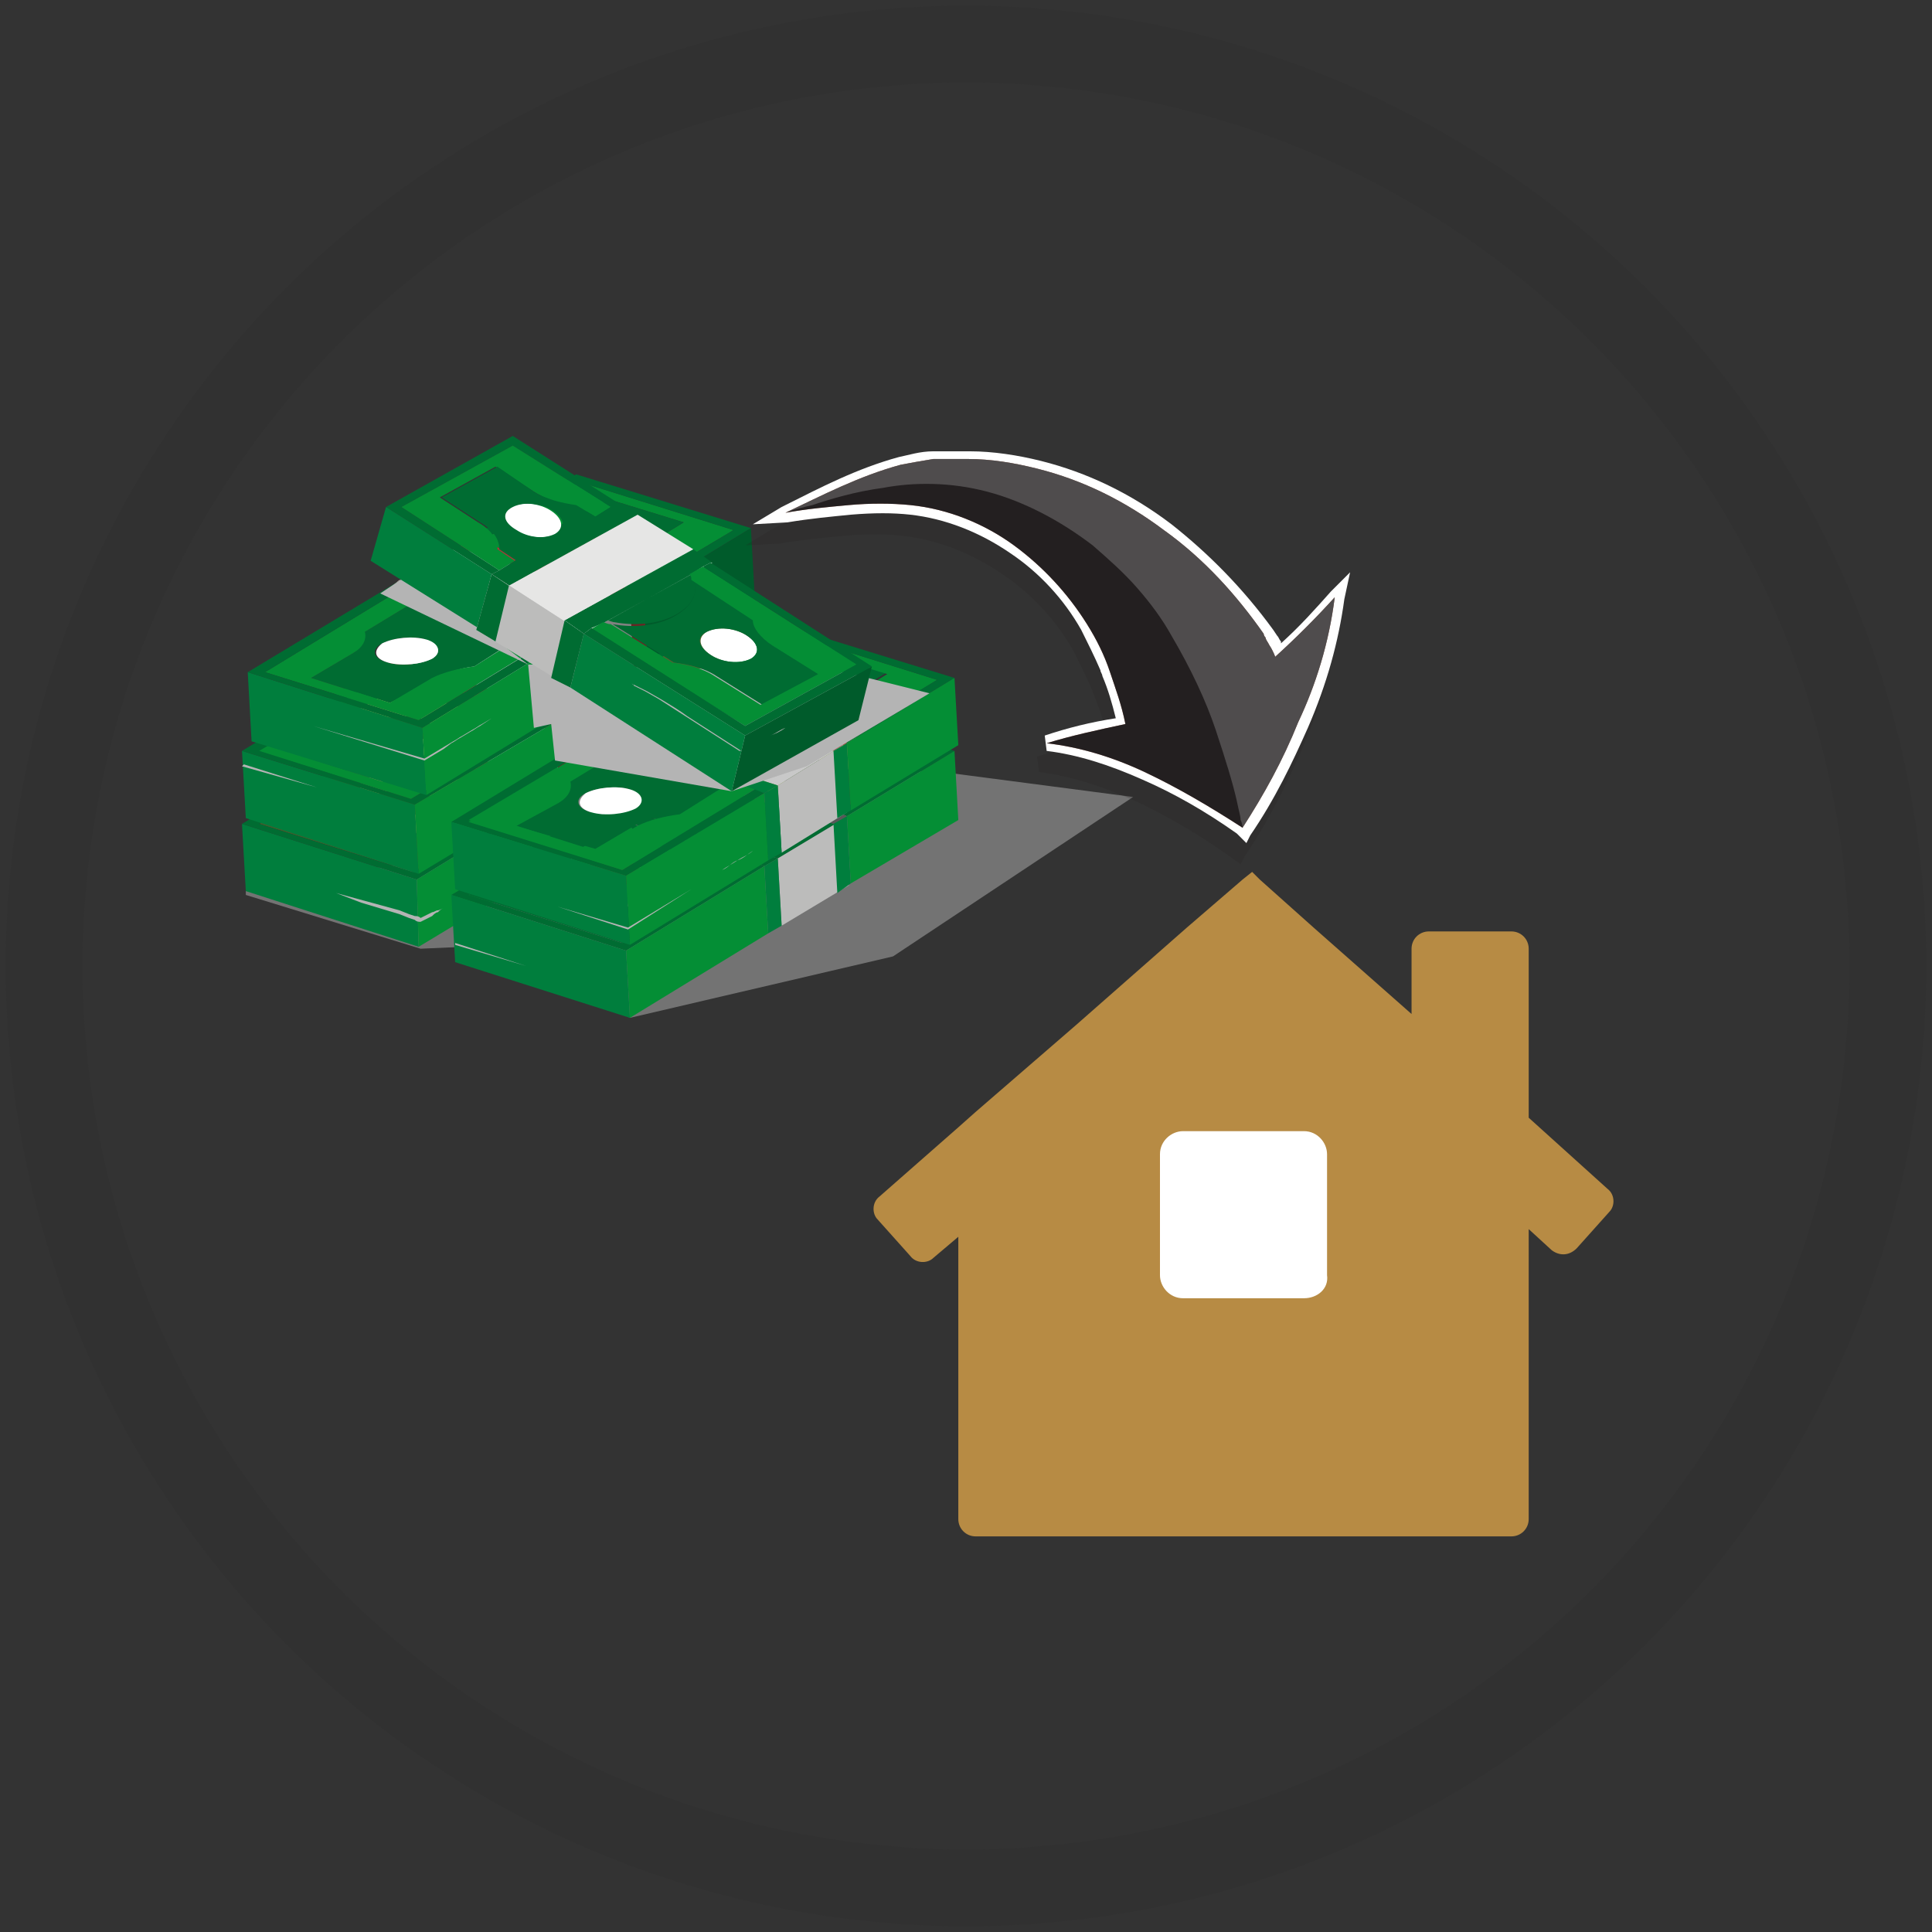 <svg xmlns="http://www.w3.org/2000/svg" xmlns:xlink="http://www.w3.org/1999/xlink" id="Layer_1" x="0px" y="0px" viewBox="0 0 100.6 100.6" xml:space="preserve"><rect x="0" y="0" width="100.6" height="100.6" fill="#333333" stroke="none"/><circle opacity="0.1" fill="none" stroke="#231F20" stroke-width="4" stroke-miterlimit="10" cx="50.3" cy="50.3" r="48"></circle><g>	<path fill="#B78B44" d="M83.7,61.9l-4.1-3.7v-8.8c0-0.5-0.4-0.9-0.9-0.9h-4.3c-0.5,0-0.9,0.4-0.9,0.9v3.4l-5.1-4.5l-2.8-2.5  l-0.4-0.4l-0.5,0.4l-2.9,2.5L56,53.4l-5.2,4.5l-0.9,0.8l-4.1,3.6c-0.4,0.3-0.4,0.9-0.1,1.2l1.7,1.9c0.3,0.4,0.9,0.4,1.2,0.1  l1.3-1.1v14.7c0,0.5,0.4,0.9,0.9,0.9l0,0h4.3h22.3l0,0h1.3c0.5,0,0.9-0.4,0.9-0.9V64l1.2,1.1c0.4,0.3,0.9,0.3,1.3-0.1l1.7-1.9  C84.1,62.8,84.1,62.2,83.7,61.9z"></path>	<path fill="#FFFFFF" d="M67.9,67.6h-6.3c-0.7,0-1.2-0.6-1.2-1.2v-6.3c0-0.7,0.6-1.2,1.2-1.2h6.3c0.7,0,1.2,0.6,1.2,1.2v6.3  C69.2,67.1,68.6,67.6,67.9,67.6z"></path>	<g>		<polygon opacity="0.5" fill="#B4B4B4" points="21.9,49.4 26.4,49.2 32.8,53 46.5,49.8 59,41.5    48.3,40.1 12.8,46.4 12.8,46.6   "></polygon>		<g>			<polygon fill="#007E3D" points="21.7,45.8 21.8,49.3 12.8,46.4 12.6,42.9    "></polygon>			<g>				<path fill="#3E5F2C" d="M28.9,35.8c0.6-0.3,1.6-0.4,2.3-0.2c0.7,0.2,0.8,0.7,0.3,1c-0.6,0.3-1.6,0.4-2.3,0.2     C28.4,36.6,28.3,36.2,28.9,35.8z"></path>				<path fill="#3E5F2C" d="M29.9,33l8,2.5l-5.2,3.2l-1.2-0.4l1.4-0.8c-0.2-0.4,0-0.8,0.6-1.2l1.8-1.1L31.4,34l-1.8,1     c-0.6,0.3-1.4,0.6-2.3,0.6l-1.4,0.8L24.8,36L29.9,33z"></path>				<path fill="#839849" d="M31.4,33.9l3.9,1.2l-1.8,1.1c-0.6,0.4-0.8,0.8-0.6,1.2l-1.4,0.8l-5.6-1.8l1.4-0.8c0.9,0,1.7-0.3,2.3-0.6     L31.4,33.9z M31.4,36.7c0.6-0.3,0.5-0.8-0.3-1s-1.7-0.1-2.3,0.2s-0.5,0.8,0.3,1C29.8,37.1,30.9,37,31.4,36.7L31.4,36.7z"></path>				<polygon fill="#A53A37" points="24.1,35.9 24.7,36.1 25.8,36.5 31.5,38.3 32.6,38.6 33.2,38.8 33,38.9 32.5,39.2 23.4,36.4      24,36 24.1,36     "></polygon>				<path fill="#839849" d="M18.1,41.8c0.5-0.3,0.8-0.7,0.6-1.1l2.8-1.7h0.2c0.1,0.5,0.7,1,1.8,1.4s2.4,0.4,3.5,0.3h0.2l-2.7,1.7     c-0.9,0.1-1.7,0.3-2.2,0.6L20,44.4l-4.1-1.3L18.1,41.8z M21.9,41.2c-0.7-0.2-1.7-0.1-2.3,0.2s-0.5,0.8,0.3,1     c0.7,0.2,1.7,0.1,2.3-0.2S22.6,41.4,21.9,41.2L21.9,41.2z"></path>				<path fill="#3E5F2C" d="M21.7,39.1l5.3,1.7c-1.1,0.1-2.5,0-3.5-0.3C22.4,40.2,21.8,39.6,21.7,39.1z"></path>				<polygon fill="#A53A37" points="20.5,38.1 29.6,41 28.9,41.4 19.8,38.5     "></polygon>				<polygon fill="#C8C8C8" points="23.4,36.4 32.5,39.2 33,38.9 29.6,41 20.5,38.1 19.8,38.5     "></polygon>				<path fill="#3E5F2C" d="M19.6,41.4c0.6-0.3,1.6-0.4,2.3-0.2c0.7,0.2,0.8,0.7,0.3,1c-0.6,0.3-1.6,0.4-2.3,0.2     C19.1,42.2,19,41.8,19.6,41.4z"></path>				<path fill="#3E5F2C" d="M21.5,45.4l-8-2.5l6.9-4.2l1.1,0.4l-2.8,1.7c0.1,0.4-0.1,0.8-0.6,1.1l-2.2,1.3l4.1,1.3l2.2-1.3     c0.6-0.3,1.4-0.5,2.2-0.6l2.7-1.7l1.1,0.4L21.5,45.4z"></path>				<polygon fill="#006C32" points="29.7,32.6 38.8,35.4 33.2,38.8 32.6,38.6 37.9,35.5 29.9,33 24.7,36.1 24.1,35.9 24,36      23.4,36.4 19.8,38.5 20.4,38.7 13.5,42.9 21.5,45.4 28.3,41.2 28.9,41.4 21.7,45.8 12.6,42.9     "></polygon>			</g>			<g>				<polygon fill="#55612F" points="38.8,35.4 39,39 33.4,42.3 33.2,38.8     "></polygon>				<polygon fill="#818181" points="33,38.9 33.2,42.4 29.8,44.5 29.6,41     "></polygon>				<polygon fill="#6A2524" points="33.2,38.8 33.4,42.3 32.7,42.7 32.5,39.2     "></polygon>				<polygon fill="#6A2524" points="29.6,41 29.8,44.5 29.1,44.9 28.9,41.4     "></polygon>				<polygon fill="#048E35" points="28.9,41.4 29.1,44.9 21.8,49.3 21.7,45.8     "></polygon>			</g>		</g>		<g>			<g>				<path fill="#3E5F2C" d="M39.8,39.5c0.6-0.3,1.6-0.4,2.3-0.2s0.8,0.7,0.3,1c-0.6,0.3-1.6,0.4-2.3,0.2     C39.3,40.3,39.2,39.9,39.8,39.5z"></path>				<path fill="#839849" d="M42.3,37.6l3.9,1.2l-1.8,1.1c-0.6,0.4-0.8,0.8-0.6,1.2L42.4,42l-5.6-1.8l1.4-0.8c0.9,0,1.7-0.3,2.3-0.6     L42.3,37.6z M42.4,40.3c0.6-0.3,0.5-0.8-0.3-1s-1.7-0.1-2.3,0.2s-0.5,0.8,0.3,1C40.8,40.8,41.8,40.7,42.4,40.3L42.4,40.3z"></path>				<path fill="#3E5F2C" d="M40.8,36.7l8,2.5l-5.2,3.2L42.4,42l1.4-0.8c-0.2-0.4,0-0.8,0.6-1.2l1.8-1.1l-3.9-1.2l-1.8,1.1     c-0.6,0.3-1.4,0.6-2.3,0.6l-1.4,0.8l-1.2-0.4L40.8,36.7z"></path>				<polygon fill="#006C32" points="40.6,36.3 49.7,39.1 44.1,42.5 43.6,42.3 48.8,39.2 40.8,36.7 35.6,39.8 35.1,39.6     "></polygon>				<polygon fill="#575858" points="35.1,39.6 35.6,39.8 36.8,40.2 42.4,42 43.6,42.3 44.1,42.5 44,42.6 43.4,42.9 34.4,40.1          "></polygon>				<path fill="#006C32" d="M32.6,42.8l5.3,1.7c-1.1,0.1-2.5,0-3.5-0.3C33.3,43.9,32.7,43.3,32.6,42.8z"></path>				<polygon fill="#006C32" points="35.1,39.6 34.4,40.1 43.4,42.9 44,42.6 40.5,44.7 31.5,41.8 31.5,41.8     "></polygon>				<polygon fill="#006C32" points="31.5,41.8 40.5,44.7 39.8,45.1 30.8,42.2 30.9,42.2     "></polygon>				<path fill="#048E35" d="M29.1,45.5c0.5-0.3,0.8-0.7,0.6-1.1l2.8-1.7h0.2c0.1,0.5,0.7,1,1.8,1.4s2.4,0.4,3.5,0.3h0.2l-2.7,1.7     c-0.8,0.1-1.7,0.3-2.2,0.6L31.1,48L27,46.7L29.1,45.5z M32.8,44.9c-0.7-0.2-1.7-0.1-2.3,0.2c-0.6,0.3-0.5,0.8,0.3,1     c0.7,0.2,1.7,0.1,2.3-0.2S33.6,45.1,32.8,44.9L32.8,44.9z"></path>				<path fill="#3E5F2C" d="M30.5,45.1c0.6-0.3,1.6-0.4,2.3-0.2s0.8,0.7,0.3,1c-0.6,0.3-1.6,0.4-2.3,0.2     C30.1,45.9,30,45.5,30.5,45.1z"></path>				<polygon fill="#006C32" points="32.6,49.5 23.5,46.6 30.9,42.2 30.8,42.2 31.3,42.4 24.4,46.6 32.4,49.1 39.3,44.9 39.8,45.1          "></polygon>				<path fill="#006C32" d="M32.4,49.1l-8-2.5l6.9-4.2l1.2,0.4l-2.8,1.7c0.1,0.4-0.1,0.8-0.6,1.1l-2.2,1.3l4.1,1.3l2.2-1.3     c0.6-0.3,1.4-0.5,2.2-0.6l2.7-1.7l1.2,0.4L32.4,49.1z"></path>			</g>			<g>				<polygon fill="#048E35" points="49.7,39.1 49.9,42.7 44.3,46 44.1,42.5     "></polygon>				<polygon fill="#BCBCBB" points="44,42.6 44.2,46.1 40.7,48.2 40.5,44.7     "></polygon>				<polygon fill="#007E3D" points="44.1,42.5 44.3,46 43.6,46.5 43.4,42.9     "></polygon>				<polygon fill="#007E3D" points="40.5,44.7 40.7,48.2 40,48.6 39.8,45.1     "></polygon>				<polygon fill="#048E35" points="39.8,45.1 40,48.6 32.8,53 32.6,49.5     "></polygon>			</g>			<polygon fill="#007E3D" points="32.6,49.5 32.8,53 23.7,50.1 23.5,46.6    "></polygon>		</g>		<g>			<polygon fill="#007E3D" points="21.6,41.9 21.8,45.5 12.8,42.6 12.6,39.1    "></polygon>			<g>				<path fill="#3E5F2C" d="M28.8,32c0.6-0.3,1.6-0.4,2.3-0.2c0.7,0.2,0.8,0.7,0.3,1c-0.6,0.3-1.6,0.4-2.3,0.2S28.3,32.4,28.8,32z"></path>				<path fill="#3E5F2C" d="M29.9,29.2l8,2.5l-5.2,3.2l-1.2-0.4l1.4-0.8c-0.2-0.4,0-0.8,0.6-1.2l1.8-1.1l-3.9-1.2l-1.8,1.1     c-0.6,0.4-1.4,0.6-2.3,0.6l-1.4,0.9l-1.1-0.4L29.9,29.2z"></path>				<path fill="#A8C05D" d="M31.4,30.1l3.9,1.2l-1.8,1.1c-0.6,0.4-0.8,0.8-0.6,1.2l-1.4,0.8l-5.6-1.8l1.4-0.9c0.9,0,1.7-0.3,2.3-0.6     L31.4,30.1z M31.4,32.8c0.6-0.3,0.5-0.8-0.3-1c-0.7-0.2-1.7-0.1-2.3,0.2c-0.6,0.3-0.5,0.8,0.3,1C29.8,33.3,30.8,33.2,31.4,32.8     L31.4,32.8z"></path>				<polygon fill="#A53A37" points="24.1,32.1 24.7,32.3 25.8,32.7 31.5,34.4 32.6,34.8 33.2,35 33,35.1 32.5,35.4 23.4,32.5      23.9,32.2     "></polygon>				<path fill="#A8C05D" d="M18.1,38c0.5-0.3,0.8-0.7,0.6-1.1l2.8-1.7h0.2c0.1,0.5,0.7,1,1.8,1.4s2.4,0.4,3.5,0.3h0.2l-2.7,1.7     c-0.9,0.1-1.7,0.3-2.2,0.6L20,40.6l-4.1-1.3L18.1,38z M21.9,37.4c-0.7-0.2-1.7-0.1-2.3,0.2s-0.5,0.8,0.3,1     c0.7,0.2,1.7,0.1,2.3-0.2S22.6,37.6,21.9,37.4L21.9,37.4z"></path>				<path fill="#3E5F2C" d="M21.7,35.3L27,37c-1.1,0.1-2.5,0-3.5-0.3C22.4,36.3,21.7,35.8,21.7,35.3z"></path>				<polygon fill="#A53A37" points="20.5,34.3 29.6,37.2 28.9,37.6 19.8,34.7     "></polygon>				<polygon fill="#C8C8C8" points="23.4,32.5 32.5,35.4 33,35.1 29.6,37.2 20.5,34.3 19.8,34.7     "></polygon>				<path fill="#3E5F2C" d="M19.6,37.6c0.6-0.3,1.6-0.4,2.3-0.2c0.7,0.2,0.8,0.7,0.3,1c-0.6,0.3-1.6,0.4-2.3,0.2     C19.1,38.4,19,38,19.6,37.6z"></path>				<path fill="#048E35" d="M21.4,41.6l-8-2.5l6.9-4.2l1.1,0.4L18.6,37c0.1,0.4-0.1,0.8-0.6,1.1l-2.2,1.3l4.1,1.3l2.2-1.3     c0.6-0.3,1.4-0.5,2.2-0.6l2.7-1.7l1.1,0.4L21.4,41.6z"></path>				<polygon fill="#006C32" points="29.7,28.8 38.7,31.6 33.2,35 32.6,34.8 37.8,31.7 29.9,29.2 24.7,32.3 24.1,32.1 23.9,32.2      23.4,32.5 19.8,34.7 20.4,34.9 13.5,39.1 21.4,41.6 28.3,37.4 28.9,37.6 21.6,41.9 12.6,39.1     "></polygon>			</g>			<g>				<polygon fill="#55612F" points="38.7,31.6 38.9,35.1 33.4,38.5 33.2,35     "></polygon>				<polygon fill="#818181" points="33,35.1 33.2,38.6 29.8,40.7 29.6,37.2     "></polygon>				<polygon fill="#6A2524" points="33.2,35 33.4,38.5 32.7,38.9 32.5,35.4     "></polygon>				<polygon fill="#6A2524" points="29.6,37.2 29.8,40.7 29.1,41.1 28.9,37.6     "></polygon>				<polygon fill="#048E35" points="28.9,37.6 29.1,41.1 21.8,45.5 21.6,41.9     "></polygon>			</g>		</g>		<g>			<polygon fill="#007E3D" points="22,37.9 22.2,41.4 13.1,38.6 12.9,35    "></polygon>			<g>				<path fill="#3E5F2C" d="M29.2,28c0.6-0.3,1.6-0.4,2.3-0.2c0.7,0.2,0.8,0.7,0.3,1c-0.6,0.3-1.6,0.4-2.3,0.2     C28.7,28.8,28.6,28.3,29.2,28z"></path>				<path fill="#048E35" d="M30.2,25.1l8,2.5L33,30.7l-1.2-0.4l1.4-0.8c-0.2-0.4,0-0.8,0.6-1.2l1.8-1.1L31.7,26l-1.8,1.1     c-0.6,0.4-1.4,0.6-2.3,0.6l-1.4,0.9L25,28.2L30.2,25.1z"></path>				<path fill="#006C32" d="M31.7,26l3.9,1.2l-1.8,1.1c-0.6,0.4-0.8,0.8-0.6,1.2l-1.4,0.8l-5.6-1.8l1.4-0.9c0.9,0,1.7-0.3,2.3-0.6     L31.7,26z M31.7,28.8c0.6-0.3,0.5-0.8-0.3-1c-0.7-0.2-1.7-0.1-2.3,0.2c-0.6,0.3-0.5,0.8,0.3,1C30.1,29.2,31.2,29.1,31.7,28.8     L31.7,28.8z"></path>				<polygon fill="#A53A37" points="24.5,28.1 25,28.2 26.2,28.6 31.8,30.4 33,30.7 33.5,30.9 33.3,31 32.8,31.3 23.8,28.5      24.3,28.2 24.4,28.1     "></polygon>				<path fill="#006C32" d="M18.4,34c0.5-0.3,0-0.5,0.6-1.1l2.8-1.7H22c0.1,0.5,0.7,1,1.8,1.4s2.4,0.4,3.5,0.3h0.2l-2.8,1.8     c-0.9,0.1-1.5,0.4-2,0.7l-2.4,1.2l-4.1-1.3L18.4,34z M22.2,33.3c-0.7-0.2-1.7-0.1-2.3,0.2s-0.5,0.8,0.3,1     c0.7,0.2,1.7,0.1,2.3-0.2C23,34,22.9,33.6,22.2,33.3L22.2,33.3z"></path>				<path fill="#3E5F2C" d="M22,31.2l5.3,1.7c-1.1,0.1-2.5,0-3.5-0.3C22.7,32.3,22.1,31.8,22,31.2z"></path>				<polygon fill="#A53A37" points="20.8,30.2 29.9,33.1 29.2,33.5 20.2,30.7     "></polygon>				<polygon fill="#C8C8C8" points="23.8,28.5 32.8,31.3 33.3,31 29.9,33.1 20.8,30.2 20.2,30.7     "></polygon>				<path fill="#FFFFFF" d="M19.9,33.5c0.6-0.3,1.6-0.4,2.3-0.2c0.7,0.2,0.8,0.7,0.3,1c-0.6,0.3-1.6,0.4-2.3,0.2     S19.4,33.9,19.9,33.5z"></path>				<path fill="#048E35" d="M21.8,37.5l-8-2.5l6.9-4.2l1.1,0.4L19,32.9c0.1,0.4-0.1,0.8-0.6,1.1l-2.2,1.3l4.1,1.3l2.2-1.3     c0.6-0.3,1.4-0.5,2.2-0.6l2.7-1.7l1.1,0.4L21.8,37.5z"></path>				<polygon fill="#006C32" points="30,24.7 39.1,27.5 33.5,30.9 33,30.7 38.2,27.6 30.2,25.1 25,28.2 24.5,28.1 24.3,28.2      23.8,28.5 20.2,30.7 20.7,30.8 13.8,35 21.8,37.5 28.7,33.3 29.2,33.5 22,37.9 12.9,35     "></polygon>			</g>			<g>				<polygon fill="#005B2B" points="39.1,27.5 39.3,31.1 33.7,34.4 33.5,30.9     "></polygon>				<polygon fill="#818181" points="33.3,31 33.5,34.5 30.1,36.6 29.9,33.1     "></polygon>				<polygon fill="#6A2524" points="33.5,30.9 33.7,34.4 33,34.9 32.8,31.3     "></polygon>				<polygon fill="#6A2524" points="29.9,33.1 30.1,36.6 29.4,37 29.2,33.5     "></polygon>				<polygon fill="#048E35" points="29.2,33.5 29.4,37 22.2,41.4 22,37.9     "></polygon>			</g>		</g>		<g>			<g>				<path fill="#3E5F2C" d="M39.8,35.7c0.6-0.3,1.6-0.4,2.3-0.2s0.8,0.7,0.3,1c-0.6,0.3-1.6,0.4-2.3,0.2     C39.3,36.5,39.2,36.1,39.8,35.7z"></path>				<path fill="#006C32" d="M42.3,33.8l3.9,1.2l-1.8,1.1c-0.6,0.4-0.8,0.8-0.6,1.2l-1.4,0.8l-5.6-1.8l1.4-0.8c0.9,0,1.7-0.3,2.3-0.6     L42.3,33.8z M42.3,36.5c0.6-0.3,0.5-0.8-0.3-1s-1.7-0.1-2.3,0.2s-0.5,0.8,0.3,1C40.7,37,41.8,36.9,42.3,36.5L42.3,36.5z"></path>				<path fill="#048E35" d="M40.8,32.9l8,2.5l-5.2,3.2l-1.2-0.4l1.4-0.8c-0.2-0.4,0-0.8,0.6-1.2l1.8-1.1l-3.9-1.2L40.5,35     c-0.6,0.3-1.4,0.6-2.3,0.6l-1.4,0.8L35.6,36L40.8,32.9z"></path>				<polygon fill="#006C32" points="40.6,32.5 49.7,35.3 44.1,38.7 43.6,38.5 48.8,35.4 40.8,32.9 35.6,36 35.1,35.8     "></polygon>				<polygon fill="#A53A37" points="35.1,35.8 35.6,36 36.8,36.4 42.4,38.1 43.6,38.5 44.1,38.7 43.9,38.8 43.4,39.1 34.4,36.2      35,35.8     "></polygon>				<path fill="#3E5F2C" d="M32.6,39l5.3,1.7c-1.1,0.1-2.5,0-3.5-0.3C33.3,40,32.7,39.5,32.6,39z"></path>				<polygon fill="#C8C8C8" points="35,35.8 34.4,36.2 43.4,39.1 43.9,38.8 40.5,40.9 31.5,38 31.5,38     "></polygon>				<polygon fill="#007E3D" points="31.4,38 40.5,40.9 39.8,41.3 30.8,38.4 30.9,38.3     "></polygon>				<path fill="#006C32" d="M29,41.7c0.5-0.3,0.8-0.7,0.6-1.1l2.8-1.7h0.2c0.1,0.5,0.7,1,1.8,1.4s2.4,0.4,3.5,0.3h0.2l-2.7,1.7     c-0.8,0.1-1.7,0.3-2.2,0.6L31,44.2L26.8,43L29,41.7z M32.8,41.1c-0.7-0.2-1.7-0.1-2.3,0.2c-0.6,0.3-0.5,0.8,0.3,1     c0.7,0.2,1.7,0.1,2.3-0.2S33.5,41.3,32.8,41.1L32.8,41.1z"></path>				<path fill="#FFFFFF" d="M30.5,41.3c0.6-0.3,1.6-0.4,2.3-0.2s0.8,0.7,0.3,1c-0.6,0.3-1.6,0.4-2.3,0.2S30,41.7,30.5,41.3z"></path>				<polygon fill="#006C32" points="32.6,45.6 23.5,42.8 30.9,38.3 30.8,38.4 31.3,38.6 24.4,42.7 32.4,45.3 39.3,41.1 39.8,41.3          "></polygon>				<path fill="#048E35" d="M32.4,45.3l-8-2.5l6.9-4.2l1.2,0.4l-2.8,1.7c0.1,0.4-0.1,0.8-0.6,1.1L26.9,43l4.1,1.3l2.2-1.3     c0.6-0.3,1.4-0.5,2.2-0.6l2.7-1.7l1.2,0.4L32.4,45.3z"></path>			</g>			<g>				<polygon fill="#048E35" points="49.7,35.3 49.9,38.8 44.3,42.2 44.1,38.7     "></polygon>				<polygon fill="#BCBCBB" points="43.9,38.8 44.1,42.3 40.7,44.4 40.5,40.9     "></polygon>				<polygon fill="#007E3D" points="44.1,38.7 44.3,42.2 43.6,42.6 43.4,39.1     "></polygon>				<polygon fill="#007E3D" points="40.5,40.9 40.7,44.4 40,44.8 39.8,41.3     "></polygon>				<polygon fill="#048E35" points="39.8,41.3 40,44.8 32.8,49.2 32.6,45.6     "></polygon>			</g>			<polygon fill="#007E3D" points="32.6,45.6 32.8,49.2 23.7,46.3 23.5,42.8    "></polygon>		</g>		<polygon fill="#B4B4B4" points="27.5,34.6 19.8,30.9 21.3,29.9   "></polygon>		<polygon fill="#B4B4B4" points="27.5,34.6 27.8,37.9 28.7,37.7 28.9,39.6 38.1,41.2 42,39.9 48.4,36.1 44,35   "></polygon>		<g>			<polygon fill="#005B2B" points="38.8,38.3 38.1,41.2 44.7,37.5 45.4,34.7    "></polygon>			<g>				<path fill="#FFFFFF" d="M28.7,26.6c-0.6-0.4-1.5-0.5-2.1-0.2c-0.5,0.3-0.4,0.8,0.2,1.2c0.6,0.4,1.5,0.5,2.1,0.2     C29.4,27.5,29.3,27,28.7,26.6z"></path>				<polygon fill="#006C32" points="26.7,22.7 20.1,26.4 25.6,29.9 26,29.7 20.9,26.4 26.7,23.2 31.8,26.4 32.2,26.2     "></polygon>				<path fill="#048E35" d="M26.7,23.2l-5.8,3.2l5.1,3.3l0.8-0.5l-0.9-0.6c0-0.5-0.3-1-1-1.4l-2-1.3l2.9-1.6l2,1.3     c0.6,0.4,1.5,0.6,2.2,0.7l1,0.6l0.8-0.5L26.7,23.2z"></path>				<path fill="#006C32" d="M27.8,25.6c0.6,0.4,1.5,0.6,2.2,0.7l1,0.6l-4.1,2.3L26,28.6c0-0.5-0.3-1-1-1.4l-2-1.3l2.9-1.6L27.8,25.6     z M26.9,27.6c0.6,0.4,1.5,0.5,2.1,0.2c0.5-0.3,0.4-0.8-0.2-1.2s-1.5-0.5-2.1-0.2C26.1,26.7,26.2,27.2,26.9,27.6L26.9,27.6z"></path>				<polygon fill="#006C32" points="32.2,26.2 32.2,26.2 31.8,26.4 31,26.9 26.8,29.2 26,29.7 25.6,29.9 25.6,29.9 26.5,30.5      33.2,26.8     "></polygon>				<path fill="#FFFFFF" d="M38.9,33.1c-0.6-0.4-1.5-0.5-2.1-0.2c-0.5,0.3-0.4,0.8,0.2,1.2c0.6,0.4,1.5,0.5,2.1,0.2     C39.6,34,39.5,33.5,38.9,33.1z"></path>				<path fill="#006C32" d="M36.1,30.2l3.2,2.1c0,0.4,0.4,0.9,1,1.3l2.4,1.5l-3,1.6l-2.4-1.5c-0.6-0.4-1.4-0.6-2.2-0.7l-3.2-2     c1.1,0.2,2.3,0.1,3.2-0.4C36,31.6,36.4,30.9,36.1,30.2z M37,34.1c0.6,0.4,1.5,0.5,2.1,0.2c0.5-0.3,0.4-0.8-0.2-1.2     s-1.5-0.5-2.1-0.2S36.4,33.7,37,34.1L37,34.1z"></path>				<path fill="#006C32" d="M36,29.9l-4.4,2.4c0.1,0,0.3,0.1,0.4,0.1c1.1,0.2,2.3,0.1,3.2-0.4c0.9-0.5,1.2-1.2,0.9-1.9     C36.1,30.1,36,30,36,29.9z"></path>				<polygon fill="#006C32" points="36.1,28.6 29.4,32.3 30.4,33 37.1,29.3     "></polygon>				<polygon fill="#E6E6E5" points="33.2,26.8 26.5,30.5 25.6,29.9 30.4,33 30.4,33 30.8,32.7 31.5,32.4 36,29.9 36.6,29.5 37,29.3      37.1,29.3 30.4,33 29.4,32.3 36.1,28.6     "></polygon>				<path fill="#048E35" d="M38.8,37.8l5.8-3.2l-8-5.1l-0.7,0.4C36,30,36,30.1,36,30.2l3.2,2.1c0,0.4,0.4,0.9,1,1.3l2.4,1.5l-3,1.6     l-2.4-1.5c-0.6-0.4-1.4-0.6-2.2-0.7l-3.2-2c-0.2,0-0.3-0.1-0.4-0.1l-0.7,0.4L38.8,37.8z"></path>				<polygon fill="#006C32" points="38.8,38.3 45.4,34.7 37,29.3 36.6,29.5 44.6,34.6 38.8,37.8 30.8,32.7 30.4,33     "></polygon>			</g>			<g>				<polygon fill="#007E3D" points="20.1,26.4 19.3,29.2 24.9,32.7 25.6,29.9     "></polygon>				<polygon fill="#BCBCBB" points="25.6,29.9 24.8,32.8 29.7,35.8 30.4,33     "></polygon>				<polygon fill="#007E3D" points="30.4,33 29.7,35.8 38.1,41.2 38.8,38.3     "></polygon>				<polygon fill="#006C32" points="30.4,33 29.4,32.3 28.7,35.3 29.7,35.8     "></polygon>				<polygon fill="#006C32" points="26.5,30.5 25.6,29.9 24.8,32.8 25.8,33.4     "></polygon>			</g>		</g>		<g>			<g>				<path fill="#B4B4B4" d="M16.3,37.8l5.8,1.7l0,0l1-0.6l0.5-0.3c0.2-0.1,0.3-0.2,0.5-0.3l0.5-0.3c0.2-0.1,0.3-0.2,0.5-0.3l0.5-0.3     l0.5-0.3l0,0l-0.5,0.3L25,37.8c-0.2,0.1-0.3,0.2-0.5,0.3L24,38.4c-0.2,0.1-0.3,0.2-0.5,0.3L23.1,39l-1,0.6l0,0l0,0L16.3,37.8     L16.3,37.8z"></path>			</g>		</g>		<g>			<g>				<path fill="#B4B4B4" d="M17.5,46.5l1.1,0.3l1.1,0.3l1.1,0.3l0.5,0.2l0.3,0.1c0.1,0,0.2,0,0.3,0.1l0,0c0.2-0.1,0.4-0.2,0.6-0.3     c0.1,0,0.2-0.1,0.3-0.1c0.1,0,0.2-0.1,0.3-0.1l0,0c-0.1,0-0.2,0.1-0.3,0.2c-0.1,0-0.2,0.1-0.3,0.2c-0.2,0.1-0.4,0.2-0.6,0.3l0,0     l0,0c-0.1,0-0.2,0-0.3-0.1l-0.3-0.1l-0.5-0.2l-1-0.3l-1-0.3L17.5,46.5L17.5,46.5z"></path>			</g>		</g>		<g>			<g>				<path fill="#B4B4B4" d="M29,47.2l3.7,1.2l0,0l3.3-2.1c0.3-0.2,0.5-0.3,0.8-0.5l0.8-0.5c0.3-0.2,0.5-0.3,0.8-0.5s0.6-0.3,0.8-0.5     l0,0c-0.3,0.2-0.5,0.4-0.8,0.5s-0.5,0.4-0.8,0.5l-0.8,0.5c-0.3,0.2-0.5,0.3-0.8,0.5l-3.3,2l0,0l0,0L29,47.2L29,47.2z"></path>			</g>		</g>		<g>			<g>				<polygon fill="#B4B4B4" points="23.7,49.1 27.4,50.3 23.7,49.2     "></polygon>			</g>		</g>		<g>			<g>				<polygon fill="#B4B4B4" points="12.7,39.8 16.5,41 12.6,39.9     "></polygon>			</g>		</g>		<g>			<g>				<path fill="#B4B4B4" d="M32.9,35.6C33,35.6,33,35.7,32.9,35.6l0.2,0.1l0.2,0.1l0.4,0.2l0.7,0.4c0.5,0.3,1,0.6,1.4,0.9l1.4,0.9     l1.4,0.9h-0.1c0.3-0.1,0.5-0.3,0.8-0.4c0.1-0.1,0.3-0.1,0.4-0.2l0.4-0.2c0.3-0.1,0.5-0.2,0.8-0.4c0.1-0.1,0.3-0.1,0.4-0.2     c0.1-0.1,0.3-0.1,0.4-0.2l0,0c-0.1,0.1-0.3,0.1-0.4,0.2c-0.1,0.1-0.3,0.1-0.4,0.2c-0.3,0.1-0.5,0.3-0.8,0.4l-0.4,0.2     c-0.1,0.1-0.3,0.1-0.4,0.2c-0.3,0.1-0.5,0.3-0.8,0.4l0,0l0,0l-1.4-0.9l-1.4-0.9l-1.4-0.9L33.6,36l-0.4-0.2L33,35.7     C33,35.7,33,35.6,32.9,35.6L32.9,35.6z"></path>			</g>		</g>	</g>	<g>		<path opacity="0.2" fill="#231F20" d="M63.9,44.5c-1.7-1.2-3.3-2.1-4.8-2.8c-1.8-0.8-3.4-1.3-5-1.5   L54,39.4c1.2-0.4,2.4-0.7,3.7-0.9c-0.2-0.8-0.4-1.5-0.7-2.2c0-0.1-0.1-0.2-0.1-0.3c-0.3-0.7-0.7-1.5-1-2.1c-0.9-1.6-2.2-3-3.7-4   c-1.6-1.1-3.4-1.8-5.2-2c-0.9-0.1-1.9-0.1-3.1,0c-1,0.1-2.1,0.2-3.3,0.4l-1.8,0.1l1.5-0.9l0.2-0.1c1.8-0.9,3.7-1.9,5.9-2.5   c0.5-0.1,1.1-0.3,1.8-0.3h0.5c0.1,0,0.2,0,0.3,0h0.2c0.3,0,0.6,0,0.9,0c1.2,0,2.5,0.2,3.7,0.5c2.4,0.6,4.7,1.7,6.8,3.3   c1.9,1.5,3.7,3.3,5.3,5.5l0,0l0.2,0.3c0.1,0.1,0.1,0.2,0.2,0.3v0.1c1-0.9,1.8-1.8,2.6-2.7l1-1l-0.2,1.4c-0.3,2.2-0.9,4.4-1.9,6.7   c-0.8,1.8-1.7,3.7-3,5.6L64.6,45l0,0L63.9,44.5z"></path>		<g>			<path fill="#FFFFFF" d="M64.4,43.4c-1.7-1.2-3.3-2.1-4.9-2.8c-1.8-0.8-3.4-1.3-5-1.5l-0.1-0.8c1.2-0.4,2.4-0.7,3.7-0.9    c-0.2-0.8-0.4-1.5-0.7-2.2c0-0.1-0.1-0.2-0.1-0.3c-0.3-0.7-0.7-1.5-1-2.1c-0.9-1.6-2.2-3-3.7-4c-1.6-1.1-3.4-1.8-5.2-2    c-0.9-0.1-1.9-0.1-3.1,0c-1,0.1-2.1,0.2-3.3,0.4l-1.8,0.1l1.5-0.9l0.2-0.1c1.8-0.9,3.7-1.9,5.9-2.5c0.5-0.1,1.1-0.3,1.8-0.3h0.5    c0.1,0,0.2,0,0.3,0h0.2c0.3,0,0.6,0,0.9,0c1.2,0,2.5,0.2,3.7,0.5c2.4,0.6,4.7,1.7,6.8,3.3c1.9,1.5,3.7,3.3,5.3,5.5l0,0l0.2,0.3    c0.1,0.1,0.1,0.2,0.2,0.3v0.1c1-0.9,1.8-1.8,2.6-2.7l1-1L70,31.2c-0.3,2.2-0.9,4.4-1.9,6.7c-0.8,1.8-1.7,3.7-3,5.6l-0.2,0.4l0,0    L64.4,43.4z"></path>			<g>				<g>					<path fill="#BE8676" d="M69.5,31.1c-1,1.1-2,2.1-3.1,3.1c0,0-0.1-0.3-0.3-0.6c-0.1-0.2-0.2-0.3-0.2-0.4      c-0.1-0.1-0.1-0.2-0.1-0.2c-1.4-2-3.1-3.9-5.2-5.4c-2-1.5-4.2-2.6-6.6-3.2c-1.2-0.3-2.4-0.5-3.6-0.5c-0.3,0-0.6,0-0.9,0      c-0.2,0-0.3,0-0.4,0h-0.5c-0.6,0.1-1.2,0.2-1.7,0.3c-2.2,0.6-4.1,1.6-6,2.5c1.1-0.2,2.2-0.3,3.3-0.4s2.2-0.1,3.2,0      c2,0.2,3.9,1,5.4,2.1s2.8,2.5,3.8,4.1c0.5,0.8,0.9,1.6,1.2,2.5s0.6,1.7,0.8,2.7c-1.4,0.3-2.8,0.6-4.1,1      c1.7,0.2,3.4,0.7,5.1,1.5c1.7,0.8,3.4,1.8,5.1,2.9c1.1-1.7,2.1-3.5,2.9-5.5C68.5,35.7,69.2,33.5,69.5,31.1z"></path>				</g>				<path fill="#231F20" d="M69.5,31.1c-1,1.1-2,2.1-3.1,3.1c0,0-0.1-0.3-0.3-0.6c-0.1-0.2-0.2-0.3-0.2-0.4     c-0.1-0.1-0.1-0.2-0.1-0.2c-1.4-2-3.1-3.9-5.2-5.4c-2-1.5-4.2-2.6-6.6-3.2c-1.2-0.3-2.4-0.5-3.6-0.5c-0.3,0-0.6,0-0.9,0     c-0.2,0-0.3,0-0.4,0h-0.5c-0.6,0.1-1.2,0.2-1.7,0.3c-2.2,0.6-4.1,1.6-6,2.5c1.1-0.2,2.2-0.3,3.3-0.4s2.2-0.1,3.2,0     c2,0.2,3.9,1,5.4,2.1s2.8,2.5,3.8,4.1c0.5,0.8,0.9,1.6,1.2,2.5s0.6,1.7,0.8,2.7c-1.4,0.3-2.8,0.6-4.1,1c1.7,0.2,3.4,0.7,5.1,1.5     c1.7,0.8,3.4,1.8,5.1,2.9c1.1-1.7,2.1-3.5,2.9-5.5C68.5,35.7,69.2,33.5,69.5,31.1z"></path>				<path opacity="0.2" fill="#FFFFFF" d="M69.5,31.1c-1,1.1-2,2.1-3.1,3.1c0,0-0.1-0.3-0.3-0.6     c-0.1-0.2-0.2-0.3-0.2-0.4c-0.1-0.1-0.1-0.2-0.1-0.2c-1.4-2-3.1-3.9-5.2-5.4c-2-1.5-4.2-2.6-6.6-3.2c-1.2-0.3-2.4-0.5-3.6-0.5     c-0.3,0-0.6,0-0.9,0c-0.2,0-0.3,0-0.4,0h-0.5c-0.6,0.1-1.2,0.2-1.7,0.3c-2.2,0.6-4.1,1.6-6,2.5c0,0,0.5-0.2,1.4-0.4     c0.9-0.3,2.2-0.7,3.7-0.9c1.6-0.3,3.5-0.3,5.4,0.2s3.8,1.5,5.5,2.8c0.8,0.7,1.6,1.4,2.3,2.2c0.7,0.8,1.3,1.6,1.8,2.5     c1,1.7,1.8,3.4,2.3,4.9s0.9,2.8,1.1,3.7c0.1,0.5,0.2,0.8,0.2,1c0.1,0.2,0.1,0.4,0.1,0.4c1.1-1.7,2.1-3.5,2.9-5.5     C68.5,35.7,69.2,33.5,69.5,31.1z"></path>			</g>		</g>	</g></g></svg>